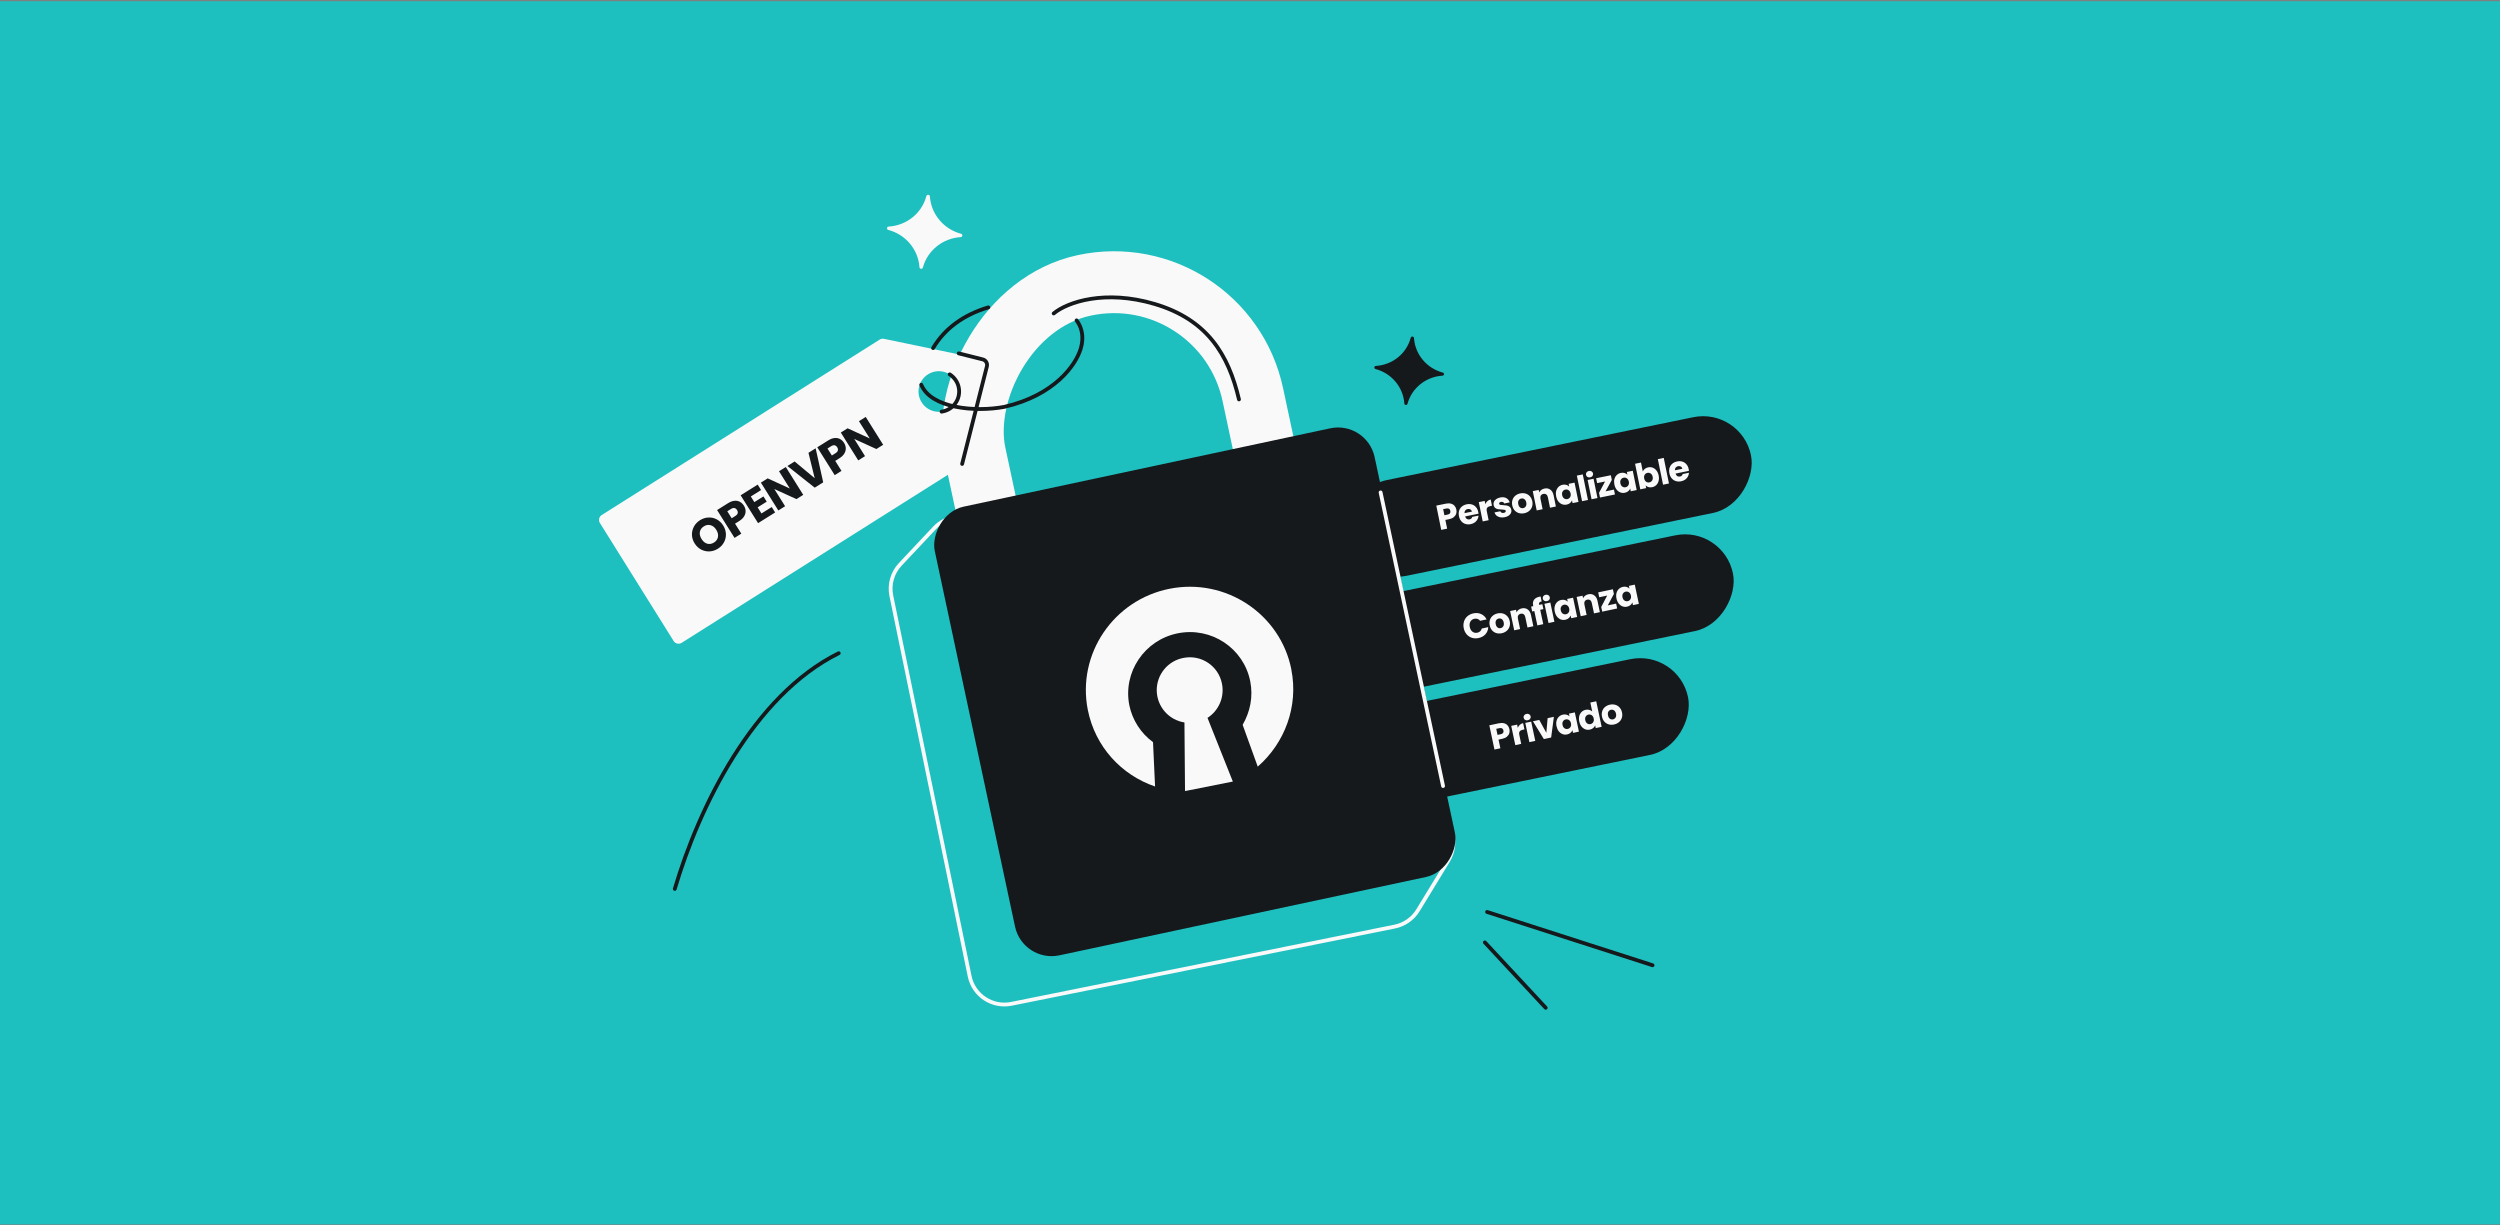 <svg width="1304" height="639" viewBox="0 0 1304 639" fill="none" xmlns="http://www.w3.org/2000/svg">
<rect x="0" y="0" width="1304" height="639" fill="#808080" stroke="none"/>
<rect width="1304" height="638" transform="matrix(1 0 0 -1 0 638.642)" fill="#1EBFBF"/>
<rect width="214.051" height="50.968" rx="25.484" transform="matrix(-0.98 0.201 0.201 0.98 908.193 212.492)" fill="#16191C"/>
<rect width="196.277" height="50.968" rx="25.484" transform="matrix(-0.98 0.201 0.201 0.98 898.791 274.108)" fill="#16191C"/>
<rect width="162.996" height="50.968" rx="25.484" transform="matrix(-0.98 0.201 0.201 0.98 875.368 338.702)" fill="#16191C"/>
<path d="M695.5 266.275C692.615 258.45 684.851 253.521 676.542 254.241L499.349 269.585C494.814 269.978 490.584 272.028 487.466 275.343L469.567 294.376C465.441 298.764 463.708 304.885 464.922 310.784L505.768 509.19C507.823 519.17 517.559 525.61 527.547 523.597L727.469 483.306C732.524 482.288 736.925 479.205 739.61 474.803L755.372 448.961C758.315 444.135 758.891 438.229 756.936 432.926L695.5 266.275Z" stroke="#F9F9F9" stroke-width="2"/>
<rect x="-12.4" y="19.156" width="148.132" height="314.673" rx="74.066" transform="matrix(-0.978 0.209 0.209 0.978 621.856 117.222)" stroke="#F9F9F9" stroke-width="32.271"/>
<path fill-rule="evenodd" clip-rule="evenodd" d="M458.859 177.12C459.517 176.711 460.307 176.572 461.065 176.729L512.456 187.425C514.137 187.775 515.186 189.455 514.764 191.119L501.846 241.988C501.654 242.744 501.177 243.396 500.515 243.807L355.516 335.321C354.104 336.198 352.249 335.767 351.368 334.358L312.9 272.788C312.016 271.374 312.449 269.511 313.865 268.631L458.859 177.12ZM495.311 213.195C490.35 216.295 483.815 214.786 480.715 209.825C477.616 204.864 479.125 198.329 484.086 195.229C489.047 192.13 495.582 193.639 498.681 198.6C501.781 203.561 500.272 210.096 495.311 213.195Z" fill="#F9F9F9"/>
<path d="M374.46 286.204C373.094 287.06 371.64 287.529 370.097 287.612C368.569 287.686 367.112 287.369 365.727 286.661C364.347 285.931 363.212 284.855 362.322 283.434C361.432 282.013 360.964 280.53 360.917 278.983C360.884 277.429 361.235 275.98 361.968 274.636C362.716 273.284 363.773 272.18 365.138 271.325C366.504 270.469 367.952 270.004 369.48 269.93C371.023 269.847 372.473 270.168 373.83 270.893C375.201 271.61 376.332 272.678 377.222 274.099C378.112 275.52 378.585 277.011 378.64 278.571C378.687 280.117 378.343 281.562 377.61 282.905C376.876 284.249 375.826 285.348 374.46 286.204ZM372.438 282.976C373.597 282.249 374.279 281.284 374.485 280.079C374.704 278.866 374.416 277.625 373.621 276.355C372.817 275.072 371.826 274.272 370.647 273.954C369.473 273.613 368.307 273.806 367.148 274.532C365.975 275.267 365.275 276.234 365.047 277.434C364.832 278.625 365.131 279.869 365.944 281.165C366.748 282.448 367.736 283.26 368.91 283.601C370.089 283.919 371.265 283.71 372.438 282.976ZM388.034 263.782C388.561 264.623 388.852 265.517 388.906 266.462C388.952 267.394 388.709 268.325 388.177 269.254C387.644 270.183 386.785 271.019 385.599 271.762L383.405 273.136L386.672 278.351L383.133 280.568L374.032 266.041L379.764 262.45C380.923 261.724 382.028 261.31 383.079 261.209C384.13 261.107 385.076 261.283 385.917 261.736C386.757 262.189 387.463 262.871 388.034 263.782ZM383.566 269.116C384.242 268.693 384.647 268.218 384.779 267.694C384.911 267.169 384.796 266.617 384.433 266.037C384.07 265.458 383.623 265.113 383.093 265.003C382.563 264.894 381.961 265.05 381.285 265.474L379.36 266.68L381.642 270.322L383.566 269.116ZM391.627 258.966L393.468 261.904L398.207 258.935L399.918 261.667L395.179 264.636L397.176 267.823L402.536 264.465L404.312 267.3L395.413 272.875L386.312 258.348L395.21 252.773L396.987 255.608L391.627 258.966ZM418.971 258.116L415.433 260.333L403.9 255.08L409.514 264.041L405.975 266.258L396.874 251.731L400.412 249.514L411.971 254.808L406.331 245.806L409.87 243.589L418.971 258.116ZM425.438 233.835L429.387 251.59L424.958 254.365L410.704 243.066L414.47 240.706L424.943 249.418L421.693 236.181L425.438 233.835ZM440.285 231.046C440.812 231.888 441.103 232.781 441.158 233.727C441.204 234.659 440.96 235.589 440.428 236.518C439.896 237.447 439.037 238.283 437.85 239.026L435.656 240.401L438.924 245.616L435.385 247.833L426.283 233.305L432.016 229.714C433.175 228.988 434.28 228.574 435.33 228.473C436.381 228.372 437.327 228.548 438.168 229.001C439.009 229.454 439.715 230.135 440.285 231.046ZM435.818 236.381C436.494 235.957 436.898 235.483 437.03 234.958C437.163 234.433 437.047 233.881 436.684 233.302C436.321 232.722 435.875 232.378 435.345 232.268C434.815 232.158 434.212 232.315 433.536 232.738L431.611 233.944L433.893 237.586L435.818 236.381ZM460.661 231.997L457.122 234.214L445.59 228.962L451.203 237.922L447.665 240.139L438.563 225.612L442.102 223.395L453.66 228.689L448.021 219.687L451.559 217.47L460.661 231.997Z" fill="#16191C"/>
<path d="M500.069 184.316L512.457 187.427C514.137 187.776 515.187 189.456 514.764 191.12L501.846 241.99M495.369 195.264C496.67 196.087 497.811 197.208 498.682 198.601C501.782 203.562 500.273 210.097 495.311 213.196C493.996 214.018 492.57 214.516 491.127 214.712" stroke="#16191C" stroke-width="2" stroke-linecap="round"/>
<path d="M759.644 265.832C759.793 266.565 759.762 267.272 759.551 267.954C759.336 268.623 758.919 269.215 758.298 269.729C757.677 270.244 756.849 270.606 755.816 270.817L753.905 271.206L754.83 275.749L751.748 276.376L749.17 263.722L754.164 262.705C755.173 262.499 756.062 262.5 756.83 262.706C757.598 262.913 758.219 263.287 758.692 263.829C759.165 264.371 759.483 265.039 759.644 265.832ZM755.082 268.413C755.671 268.293 756.081 268.066 756.314 267.73C756.546 267.395 756.61 266.975 756.508 266.471C756.405 265.966 756.181 265.605 755.836 265.387C755.492 265.169 755.025 265.12 754.436 265.24L752.759 265.582L753.406 268.754L755.082 268.413ZM771.06 267.036C771.119 267.325 771.162 267.629 771.19 267.949L764.214 269.369C764.389 269.985 764.685 270.425 765.102 270.69C765.529 270.941 766.001 271.014 766.517 270.909C767.286 270.752 767.755 270.319 767.923 269.609L771.204 268.941C771.171 269.636 770.985 270.293 770.648 270.913C770.323 271.529 769.861 272.055 769.261 272.49C768.661 272.926 767.953 273.226 767.136 273.393C766.15 273.593 765.23 273.562 764.375 273.298C763.521 273.034 762.797 272.555 762.206 271.862C761.614 271.169 761.212 270.3 760.999 269.254C760.786 268.209 760.81 267.253 761.072 266.386C761.345 265.517 761.824 264.793 762.507 264.216C763.191 263.639 764.031 263.249 765.029 263.046C766.002 262.847 766.909 262.875 767.749 263.13C768.589 263.384 769.297 263.847 769.872 264.519C770.459 265.188 770.855 266.027 771.06 267.036ZM767.741 266.868C767.633 266.339 767.367 265.955 766.943 265.716C766.519 265.477 766.036 265.412 765.495 265.523C764.979 265.628 764.571 265.867 764.271 266.241C763.984 266.613 763.855 267.083 763.883 267.653L767.741 266.868ZM774.759 262.96C775.007 262.334 775.369 261.809 775.846 261.387C776.321 260.952 776.889 260.668 777.55 260.533L778.214 263.796L777.367 263.968C776.598 264.125 776.055 264.411 775.739 264.825C775.421 265.228 775.346 265.844 775.515 266.674L776.466 271.342L773.383 271.97L771.335 261.911L774.417 261.284L774.759 262.96ZM784.855 269.784C783.977 269.963 783.166 269.972 782.42 269.811C781.673 269.65 781.049 269.351 780.547 268.915C780.043 268.467 779.701 267.924 779.521 267.285L782.567 266.664C782.674 267.005 782.894 267.255 783.226 267.412C783.559 267.57 783.935 267.606 784.356 267.52C784.741 267.442 785.02 267.31 785.195 267.124C785.38 266.924 785.448 266.703 785.399 266.463C785.34 266.175 785.147 265.995 784.819 265.924C784.49 265.841 783.971 265.784 783.264 265.752C782.509 265.731 781.872 265.679 781.355 265.597C780.835 265.502 780.36 265.292 779.931 264.967C779.499 264.629 779.214 264.118 779.074 263.433C778.957 262.856 779.007 262.301 779.224 261.769C779.45 261.222 779.842 260.748 780.398 260.347C780.967 259.943 781.678 259.655 782.531 259.481C783.793 259.224 784.848 259.335 785.696 259.813C786.557 260.288 787.146 261.032 787.465 262.043L784.617 262.623C784.498 262.285 784.285 262.04 783.979 261.89C783.685 261.737 783.328 261.703 782.907 261.789C782.547 261.862 782.285 261.991 782.122 262.174C781.957 262.345 781.898 262.551 781.947 262.791C782.006 263.08 782.2 263.266 782.53 263.349C782.872 263.429 783.382 263.475 784.06 263.488C784.845 263.528 785.491 263.597 785.999 263.694C786.504 263.778 786.974 263.996 787.408 264.345C787.852 264.68 788.151 265.195 788.305 265.89C788.424 266.479 788.364 267.042 788.123 267.579C787.891 268.102 787.49 268.559 786.919 268.951C786.36 269.34 785.672 269.618 784.855 269.784ZM795.033 267.711C794.047 267.912 793.115 267.883 792.236 267.624C791.37 267.362 790.628 266.887 790.012 266.199C789.409 265.509 789 264.64 788.787 263.595C788.577 262.561 788.621 261.608 788.918 260.733C789.213 259.847 789.715 259.113 790.422 258.531C791.13 257.949 791.976 257.557 792.961 257.357C793.947 257.156 794.879 257.185 795.758 257.444C796.637 257.703 797.385 258.183 798.003 258.883C798.619 259.571 799.032 260.432 799.243 261.466C799.453 262.499 799.405 263.46 799.098 264.349C798.8 265.223 798.292 265.952 797.572 266.537C796.865 267.119 796.018 267.511 795.033 267.711ZM794.489 265.043C795.078 264.923 795.533 264.606 795.853 264.09C796.186 263.571 796.27 262.91 796.106 262.104C795.942 261.299 795.612 260.722 795.115 260.373C794.63 260.021 794.094 259.905 793.505 260.025C792.904 260.147 792.449 260.465 792.141 260.978C791.83 261.48 791.758 262.139 791.924 262.956C792.088 263.761 792.406 264.341 792.879 264.695C793.364 265.047 793.9 265.163 794.489 265.043ZM805.6 254.82C806.778 254.58 807.794 254.774 808.647 255.401C809.511 256.014 810.078 256.987 810.35 258.321L811.546 264.198L808.482 264.822L807.37 259.36C807.233 258.687 806.952 258.2 806.527 257.898C806.103 257.597 805.596 257.506 805.008 257.626C804.419 257.746 803.988 258.027 803.715 258.471C803.443 258.914 803.375 259.473 803.512 260.146L804.624 265.608L801.542 266.235L799.493 256.177L802.576 255.549L802.847 256.883C803.069 256.375 803.419 255.94 803.896 255.58C804.371 255.208 804.939 254.955 805.6 254.82ZM811.687 258.912C811.477 257.879 811.484 256.932 811.71 256.073C811.947 255.211 812.36 254.501 812.947 253.944C813.534 253.386 814.242 253.023 815.072 252.854C815.781 252.709 816.429 252.728 817.016 252.908C817.616 253.087 818.108 253.381 818.492 253.791L818.202 252.367L821.284 251.739L823.333 261.797L820.25 262.425L819.96 261.001C819.755 261.531 819.412 261.995 818.929 262.394C818.459 262.79 817.87 263.06 817.161 263.205C816.344 263.371 815.556 263.312 814.797 263.029C814.036 262.733 813.378 262.235 812.822 261.535C812.276 260.82 811.898 259.946 811.687 258.912ZM819.226 257.396C819.069 256.627 818.729 256.064 818.206 255.707C817.695 255.348 817.133 255.231 816.52 255.356C815.907 255.481 815.43 255.81 815.088 256.343C814.755 256.861 814.667 257.505 814.824 258.274C814.98 259.043 815.315 259.613 815.829 259.984C816.352 260.34 816.92 260.456 817.533 260.331C818.146 260.207 818.618 259.879 818.948 259.349C819.29 258.816 819.382 258.165 819.226 257.396ZM825.568 247.449L828.285 260.789L825.202 261.417L822.485 248.077L825.568 247.449ZM829.447 248.987C828.906 249.098 828.429 249.032 828.017 248.79C827.615 248.535 827.366 248.172 827.27 247.704C827.172 247.223 827.26 246.792 827.533 246.411C827.815 246.016 828.227 245.763 828.768 245.653C829.296 245.545 829.762 245.619 830.165 245.875C830.577 246.116 830.832 246.478 830.93 246.958C831.025 247.427 830.932 247.859 830.649 248.254C830.376 248.635 829.976 248.88 829.447 248.987ZM831.192 249.721L833.24 259.78L830.158 260.407L828.109 250.349L831.192 249.721ZM837.48 256.269L841.843 255.381L842.36 257.922L834.555 259.512L834.056 257.06L837.206 251.143L833.06 251.988L832.542 249.446L840.222 247.882L840.721 250.334L837.48 256.269ZM842.055 252.728C841.845 251.694 841.852 250.748 842.078 249.888C842.315 249.026 842.728 248.317 843.315 247.759C843.902 247.201 844.61 246.838 845.44 246.669C846.149 246.525 846.797 246.543 847.385 246.724C847.984 246.902 848.476 247.196 848.86 247.606L848.57 246.182L851.652 245.554L853.701 255.613L850.618 256.241L850.328 254.816C850.123 255.346 849.78 255.811 849.298 256.209C848.828 256.605 848.238 256.875 847.529 257.02C846.712 257.186 845.924 257.128 845.165 256.844C844.404 256.549 843.746 256.051 843.19 255.35C842.644 254.635 842.266 253.761 842.055 252.728ZM849.594 251.211C849.437 250.442 849.097 249.879 848.574 249.523C848.063 249.164 847.501 249.047 846.888 249.171C846.275 249.296 845.798 249.625 845.456 250.158C845.123 250.676 845.035 251.32 845.192 252.089C845.348 252.858 845.684 253.428 846.197 253.799C846.72 254.156 847.288 254.272 847.901 254.147C848.514 254.022 848.986 253.694 849.316 253.164C849.658 252.631 849.751 251.98 849.594 251.211ZM856.894 245.97C857.087 245.442 857.425 244.979 857.907 244.581C858.389 244.182 858.978 243.912 859.675 243.77C860.505 243.601 861.298 243.658 862.057 243.942C862.816 244.225 863.467 244.719 864.011 245.421C864.566 246.122 864.949 246.989 865.16 248.022C865.37 249.056 865.358 250.009 865.123 250.883C864.897 251.743 864.492 252.457 863.907 253.027C863.32 253.585 862.612 253.948 861.783 254.117C861.074 254.261 860.426 254.249 859.841 254.08C859.254 253.9 858.762 253.606 858.366 253.198L858.653 254.604L855.57 255.232L852.853 241.892L855.936 241.265L856.894 245.97ZM862.023 248.661C861.867 247.892 861.528 247.335 861.007 246.991C860.496 246.632 859.928 246.516 859.303 246.643C858.69 246.768 858.213 247.097 857.871 247.629C857.54 248.16 857.454 248.809 857.61 249.579C857.767 250.348 858.101 250.912 858.612 251.271C859.135 251.627 859.703 251.743 860.316 251.618C860.929 251.493 861.407 251.165 861.749 250.632C862.088 250.087 862.18 249.43 862.023 248.661ZM867.81 238.846L870.527 252.186L867.444 252.814L864.728 239.474L867.81 238.846ZM880.825 244.682C880.883 244.97 880.927 245.274 880.954 245.594L873.978 247.015C874.153 247.63 874.45 248.07 874.867 248.336C875.293 248.587 875.765 248.66 876.282 248.555C877.051 248.398 877.519 247.964 877.688 247.254L880.969 246.586C880.935 247.281 880.75 247.939 880.413 248.558C880.088 249.175 879.625 249.701 879.026 250.136C878.426 250.571 877.717 250.872 876.9 251.038C875.915 251.239 874.995 251.207 874.14 250.943C873.285 250.679 872.562 250.201 871.97 249.508C871.378 248.815 870.976 247.945 870.763 246.9C870.55 245.854 870.574 244.898 870.836 244.031C871.109 243.162 871.588 242.439 872.271 241.862C872.955 241.284 873.795 240.894 874.793 240.691C875.766 240.493 876.673 240.521 877.513 240.775C878.354 241.03 879.061 241.493 879.636 242.164C880.223 242.833 880.619 243.672 880.825 244.682ZM877.505 244.513C877.397 243.984 877.131 243.6 876.707 243.361C876.283 243.122 875.8 243.058 875.26 243.168C874.743 243.273 874.335 243.513 874.036 243.887C873.748 244.258 873.619 244.729 873.647 245.299L877.505 244.513Z" fill="#F9F9F9"/>
<path d="M763.499 327.723C763.235 326.475 763.27 325.308 763.604 324.222C763.935 323.124 764.523 322.203 765.369 321.459C766.224 320.702 767.263 320.193 768.487 319.934C769.986 319.616 771.354 319.74 772.59 320.305C773.825 320.871 774.768 321.799 775.418 323.091L772.034 323.808C771.671 323.333 771.225 323.008 770.699 322.831C770.185 322.652 769.634 322.624 769.046 322.749C768.098 322.95 767.4 323.442 766.952 324.227C766.504 325.011 766.397 325.955 766.631 327.059C766.865 328.163 767.345 328.983 768.073 329.518C768.801 330.053 769.639 330.22 770.587 330.019C771.174 329.895 771.667 329.646 772.065 329.274C772.474 328.899 772.749 328.42 772.889 327.839L776.272 327.122C776.202 328.566 775.717 329.797 774.817 330.815C773.915 331.821 772.713 332.483 771.214 332.801C769.99 333.061 768.835 333.023 767.749 332.689C766.672 332.341 765.761 331.738 765.015 330.881C764.269 330.023 763.764 328.971 763.499 327.723ZM783.314 330.293C782.33 330.502 781.398 330.48 780.517 330.228C779.648 329.973 778.903 329.504 778.282 328.821C777.673 328.135 777.257 327.27 777.036 326.227C776.818 325.195 776.853 324.241 777.144 323.364C777.432 322.476 777.928 321.738 778.631 321.15C779.333 320.562 780.177 320.164 781.161 319.955C782.144 319.747 783.077 319.769 783.958 320.021C784.838 320.273 785.591 320.747 786.214 321.442C786.836 322.125 787.256 322.983 787.474 324.014C787.693 325.046 787.652 326.008 787.352 326.899C787.061 327.775 786.559 328.509 785.844 329.099C785.141 329.687 784.298 330.085 783.314 330.293ZM782.749 327.63C783.337 327.505 783.789 327.184 784.106 326.665C784.434 326.144 784.513 325.482 784.343 324.678C784.172 323.874 783.838 323.3 783.338 322.954C782.851 322.606 782.313 322.494 781.725 322.619C781.125 322.746 780.673 323.068 780.369 323.583C780.062 324.087 779.995 324.747 780.168 325.563C780.338 326.367 780.661 326.944 781.136 327.295C781.624 327.643 782.161 327.754 782.749 327.63ZM793.779 317.319C794.955 317.07 795.972 317.255 796.83 317.876C797.698 318.481 798.274 319.45 798.556 320.782L799.799 326.649L796.74 327.297L795.584 321.844C795.442 321.172 795.157 320.687 794.73 320.389C794.304 320.091 793.796 320.004 793.208 320.129C792.621 320.253 792.192 320.539 791.923 320.984C791.654 321.43 791.59 321.989 791.733 322.661L792.889 328.114L789.811 328.766L787.683 318.724L790.76 318.071L791.042 319.403C791.26 318.893 791.607 318.456 792.081 318.092C792.553 317.717 793.119 317.459 793.779 317.319ZM805.03 317.717L803.374 318.068L804.961 325.555L801.884 326.207L800.297 318.721L799.181 318.957L798.64 316.401L799.755 316.165L799.694 315.877C799.433 314.641 799.588 313.63 800.161 312.845C800.732 312.047 801.701 311.503 803.069 311.213C803.297 311.165 803.466 311.135 803.576 311.124L804.129 313.734C803.534 313.822 803.138 313.994 802.941 314.249C802.744 314.504 802.702 314.895 802.814 315.423L802.833 315.513L804.489 315.162L805.03 317.717ZM806.901 313.56C806.361 313.674 805.884 313.612 805.47 313.374C805.066 313.121 804.814 312.761 804.715 312.293C804.613 311.813 804.697 311.382 804.967 310.999C805.246 310.601 805.656 310.345 806.196 310.23C806.723 310.119 807.19 310.189 807.594 310.442C808.008 310.68 808.266 311.039 808.368 311.519C808.467 311.987 808.377 312.42 808.098 312.817C807.828 313.2 807.429 313.448 806.901 313.56ZM808.652 314.279L810.78 324.322L807.703 324.974L805.575 314.932L808.652 314.279ZM810.971 319.016C810.752 317.984 810.752 317.038 810.971 316.176C811.201 315.313 811.608 314.599 812.191 314.037C812.774 313.475 813.479 313.106 814.307 312.931C815.015 312.78 815.663 312.794 816.252 312.97C816.853 313.143 817.347 313.433 817.734 313.84L817.433 312.418L820.511 311.766L822.639 321.808L819.561 322.461L819.26 321.039C819.059 321.57 818.719 322.037 818.241 322.44C817.774 322.839 817.186 323.114 816.478 323.264C815.663 323.437 814.874 323.385 814.113 323.107C813.35 322.818 812.688 322.325 812.126 321.629C811.575 320.919 811.19 320.048 810.971 319.016ZM818.497 317.44C818.335 316.672 817.99 316.112 817.464 315.759C816.95 315.404 816.387 315.292 815.775 315.421C815.163 315.551 814.689 315.884 814.351 316.419C814.022 316.94 813.94 317.584 814.102 318.352C814.265 319.12 814.605 319.687 815.121 320.054C815.647 320.407 816.216 320.518 816.828 320.388C817.44 320.259 817.909 319.927 818.235 319.394C818.572 318.859 818.66 318.207 818.497 317.44ZM828.473 309.966C829.649 309.717 830.666 309.902 831.525 310.523C832.393 311.128 832.968 312.097 833.25 313.429L834.493 319.296L831.434 319.944L830.278 314.491C830.136 313.819 829.851 313.334 829.425 313.036C828.998 312.738 828.49 312.651 827.903 312.776C827.315 312.9 826.886 313.186 826.617 313.631C826.348 314.077 826.285 314.636 826.427 315.308L827.583 320.761L824.505 321.413L822.377 311.371L825.454 310.718L825.737 312.05C825.955 311.54 826.301 311.103 826.775 310.739C827.247 310.364 827.813 310.106 828.473 309.966ZM838.614 315.771L842.969 314.848L843.507 317.386L835.714 319.037L835.195 316.59L838.299 310.648L834.16 311.525L833.622 308.987L841.288 307.363L841.807 309.81L838.614 315.771ZM843.16 312.194C842.942 311.162 842.942 310.215 843.16 309.354C843.391 308.49 843.798 307.777 844.38 307.215C844.963 306.653 845.669 306.284 846.497 306.108C847.204 305.958 847.853 305.971 848.442 306.147C849.043 306.321 849.537 306.611 849.924 307.018L849.622 305.596L852.7 304.944L854.828 314.986L851.751 315.638L851.449 314.217C851.249 314.748 850.909 315.215 850.43 315.618C849.963 316.017 849.376 316.292 848.668 316.442C847.852 316.615 847.064 316.563 846.303 316.285C845.539 315.996 844.877 315.503 844.316 314.807C843.764 314.097 843.379 313.226 843.16 312.194ZM850.687 310.617C850.524 309.85 850.18 309.289 849.654 308.937C849.14 308.582 848.577 308.47 847.965 308.599C847.353 308.729 846.878 309.061 846.54 309.597C846.212 310.118 846.129 310.762 846.292 311.53C846.454 312.298 846.794 312.865 847.311 313.232C847.837 313.585 848.406 313.696 849.017 313.566C849.629 313.437 850.098 313.105 850.424 312.572C850.762 312.037 850.849 311.385 850.687 310.617Z" fill="#F9F9F9"/>
<path d="M787.324 380.354C787.479 381.085 787.454 381.793 787.247 382.476C787.039 383.147 786.626 383.742 786.009 384.262C785.392 384.781 784.567 385.15 783.535 385.369L781.628 385.773L782.589 390.308L779.511 390.96L776.834 378.327L781.819 377.27C782.827 377.057 783.715 377.05 784.485 377.251C785.255 377.451 785.878 377.82 786.356 378.359C786.834 378.897 787.156 379.562 787.324 380.354ZM782.783 382.971C783.371 382.846 783.779 382.615 784.009 382.278C784.238 381.942 784.299 381.521 784.193 381.017C784.086 380.513 783.859 380.154 783.513 379.939C783.166 379.724 782.699 379.679 782.111 379.803L780.438 380.158L781.109 383.326L782.783 382.971ZM791.686 379.636C791.929 379.008 792.287 378.481 792.761 378.054C793.232 377.616 793.798 377.327 794.457 377.187L795.148 380.444L794.302 380.623C793.534 380.786 792.994 381.076 792.681 381.494C792.366 381.899 792.296 382.515 792.471 383.343L793.459 388.004L790.382 388.657L788.254 378.615L791.331 377.962L791.686 379.636ZM796.918 375.688C796.378 375.802 795.901 375.74 795.487 375.502C795.082 375.249 794.83 374.889 794.731 374.421C794.63 373.941 794.714 373.509 794.983 373.126C795.263 372.729 795.672 372.473 796.212 372.358C796.74 372.246 797.206 372.317 797.611 372.569C798.025 372.808 798.283 373.167 798.385 373.647C798.484 374.115 798.394 374.547 798.114 374.945C797.845 375.328 797.446 375.576 796.918 375.688ZM798.669 376.407L800.797 386.449L797.72 387.101L795.591 377.059L798.669 376.407ZM806.574 382.216L807.234 374.592L810.509 373.898L809.074 384.695L805.277 385.5L799.585 376.213L802.879 375.515L806.574 382.216ZM811.893 378.832C811.674 377.8 811.674 376.854 811.893 375.993C812.124 375.129 812.53 374.416 813.113 373.854C813.696 373.291 814.402 372.922 815.229 372.747C815.937 372.597 816.586 372.61 817.175 372.786C817.776 372.959 818.27 373.25 818.657 373.657L818.355 372.235L821.433 371.583L823.561 381.625L820.484 382.277L820.182 380.855C819.982 381.387 819.642 381.854 819.163 382.256C818.696 382.656 818.109 382.931 817.401 383.081C816.585 383.254 815.797 383.201 815.036 382.924C814.272 382.634 813.61 382.142 813.049 381.446C812.497 380.735 812.112 379.864 811.893 378.832ZM819.419 377.256C819.257 376.488 818.912 375.928 818.386 375.576C817.872 375.221 817.309 375.108 816.698 375.238C816.086 375.367 815.611 375.7 815.273 376.235C814.945 376.756 814.862 377.401 815.024 378.169C815.187 378.936 815.527 379.504 816.043 379.871C816.569 380.223 817.138 380.334 817.75 380.205C818.362 380.075 818.831 379.744 819.157 379.211C819.495 378.675 819.582 378.024 819.419 377.256ZM823.748 376.32C823.529 375.288 823.529 374.341 823.748 373.48C823.978 372.616 824.385 371.903 824.968 371.341C825.551 370.779 826.256 370.41 827.084 370.234C827.744 370.095 828.373 370.105 828.971 370.267C829.582 370.426 830.093 370.706 830.504 371.108L829.516 366.447L832.593 365.795L835.416 379.112L832.338 379.765L832.033 378.325C831.847 378.866 831.514 379.337 831.035 379.74C830.569 380.14 829.981 380.415 829.273 380.565C828.445 380.74 827.651 380.689 826.89 380.411C826.127 380.122 825.465 379.629 824.903 378.933C824.352 378.223 823.966 377.352 823.748 376.32ZM831.274 374.743C831.111 373.976 830.767 373.415 830.241 373.063C829.727 372.708 829.164 372.596 828.552 372.725C827.94 372.855 827.465 373.188 827.128 373.723C826.799 374.244 826.716 374.888 826.879 375.656C827.042 376.424 827.381 376.991 827.898 377.358C828.424 377.711 828.993 377.822 829.605 377.692C830.217 377.563 830.686 377.231 831.011 376.698C831.349 376.163 831.437 375.511 831.274 374.743ZM841.884 377.892C840.9 378.1 839.968 378.079 839.087 377.827C838.218 377.572 837.473 377.103 836.852 376.42C836.242 375.734 835.827 374.869 835.606 373.825C835.387 372.794 835.423 371.839 835.714 370.963C836.002 370.074 836.498 369.336 837.2 368.749C837.903 368.161 838.747 367.763 839.73 367.554C840.714 367.346 841.647 367.368 842.527 367.62C843.408 367.872 844.161 368.345 844.784 369.041C845.406 369.724 845.825 370.581 846.044 371.613C846.263 372.645 846.222 373.606 845.922 374.497C845.631 375.374 845.129 376.107 844.414 376.698C843.711 377.285 842.868 377.683 841.884 377.892ZM841.319 375.228C841.907 375.104 842.359 374.782 842.676 374.264C843.004 373.743 843.083 373.081 842.913 372.277C842.742 371.473 842.407 370.898 841.908 370.553C841.42 370.205 840.883 370.093 840.295 370.218C839.695 370.345 839.243 370.666 838.939 371.182C838.632 371.686 838.565 372.346 838.737 373.162C838.908 373.966 839.231 374.543 839.706 374.893C840.194 375.241 840.731 375.353 841.319 375.228Z" fill="#F9F9F9"/>
<path d="M515.5 160.326C502.7 164.155 492.758 171.334 486.698 181.563M480.528 200.671C485.579 212.957 508.611 215.1 523.923 212.209C550.215 206.072 561.027 190.42 563.605 182.164C564.775 178.417 564.91 174.704 563.746 171.274C563.235 169.767 562.493 168.376 561.552 167.105" stroke="#16191C" stroke-width="2" stroke-linecap="round"/>
<path d="M549.601 163.493C556.843 157.494 576.435 150.907 602.248 158.554C629.731 166.696 640.745 184.921 646.25 208.33" stroke="#16191C" stroke-width="2" stroke-linecap="round"/>
<rect width="234.585" height="239.282" rx="19.503" transform="matrix(-0.978 0.209 0.209 0.978 712.928 219.329)" fill="#16191C"/>
<path d="M637.382 356.616C635.535 347.326 626.58 341.318 617.262 343.171C613.306 343.92 609.741 346.042 607.198 349.164C604.654 352.285 603.294 356.205 603.359 360.231C603.424 364.257 604.91 368.131 607.553 371.169C610.196 374.207 613.827 376.213 617.806 376.834L618.109 412.615L643.048 407.656L629.833 374.442C632.731 372.575 635.002 369.88 636.349 366.706C637.696 363.532 638.058 360.026 637.388 356.644" fill="#F9F9F9"/>
<path d="M673.577 349.189C667.804 320.158 639.276 301.285 610.024 307.102C580.772 312.919 561.629 341.242 567.407 370.3C571.239 389.571 585 404.281 602.48 410.233L601.416 387.106C595.058 382.455 590.654 375.607 589.059 367.892C585.634 350.667 596.937 333.79 614.355 330.326C631.857 326.846 648.7 338.126 652.125 355.351C653.753 363.535 652.014 371.411 648.164 378.069L656.035 399.871C670.096 387.619 677.387 368.493 673.555 349.222" fill="#F9F9F9"/>
<path d="M775.667 475.679L861.967 503.474M806.234 525.663L774.507 491.562" stroke="#16191C" stroke-width="2" stroke-linecap="round"/>
<path d="M351.965 463.662C364.61 420.874 392.933 362.772 437.472 340.723" stroke="#16191C" stroke-width="2" stroke-linecap="round"/>
<path d="M752.357 195.957C753.365 195.975 753.509 194.512 752.519 194.324C744.168 192.082 738.151 184.889 737.548 176.428C737.555 175.357 736.006 175.204 735.803 176.255C733.629 184.441 726.316 190.311 717.687 190.869C716.679 190.858 716.533 192.321 717.525 192.501C725.876 194.743 731.893 201.936 732.496 210.398C732.489 211.423 733.976 211.571 734.162 210.563C736.416 202.385 743.728 196.514 752.357 195.957Z" fill="#16191C"/>
<path d="M351.443 392.05C352.739 392.073 352.925 390.191 351.651 389.949C340.907 387.064 333.165 377.81 332.389 366.923C332.398 365.546 330.406 365.348 330.144 366.7C327.346 377.233 317.938 384.786 306.836 385.503C305.539 385.49 305.351 387.372 306.627 387.604C317.372 390.488 325.113 399.743 325.889 410.629C325.88 411.949 327.793 412.139 328.033 410.842C330.932 400.32 340.341 392.767 351.443 392.05Z" fill="#1EBFBF"/>
<path d="M501.055 123.681C502.145 123.7 502.301 122.119 501.23 121.915C492.202 119.492 485.698 111.716 485.046 102.569C485.053 101.412 483.379 101.246 483.159 102.382C480.809 111.231 472.903 117.577 463.575 118.18C462.486 118.169 462.328 119.75 463.4 119.945C472.428 122.369 478.933 130.144 479.584 139.292C479.577 140.4 481.184 140.56 481.385 139.47C483.822 130.629 491.727 124.283 501.055 123.681Z" fill="#F9F9F9"/>
<path d="M720.119 256.851L752.704 409.99" stroke="#F9F9F9" stroke-width="2" stroke-linecap="round" stroke-linejoin="round"/>
</svg>
